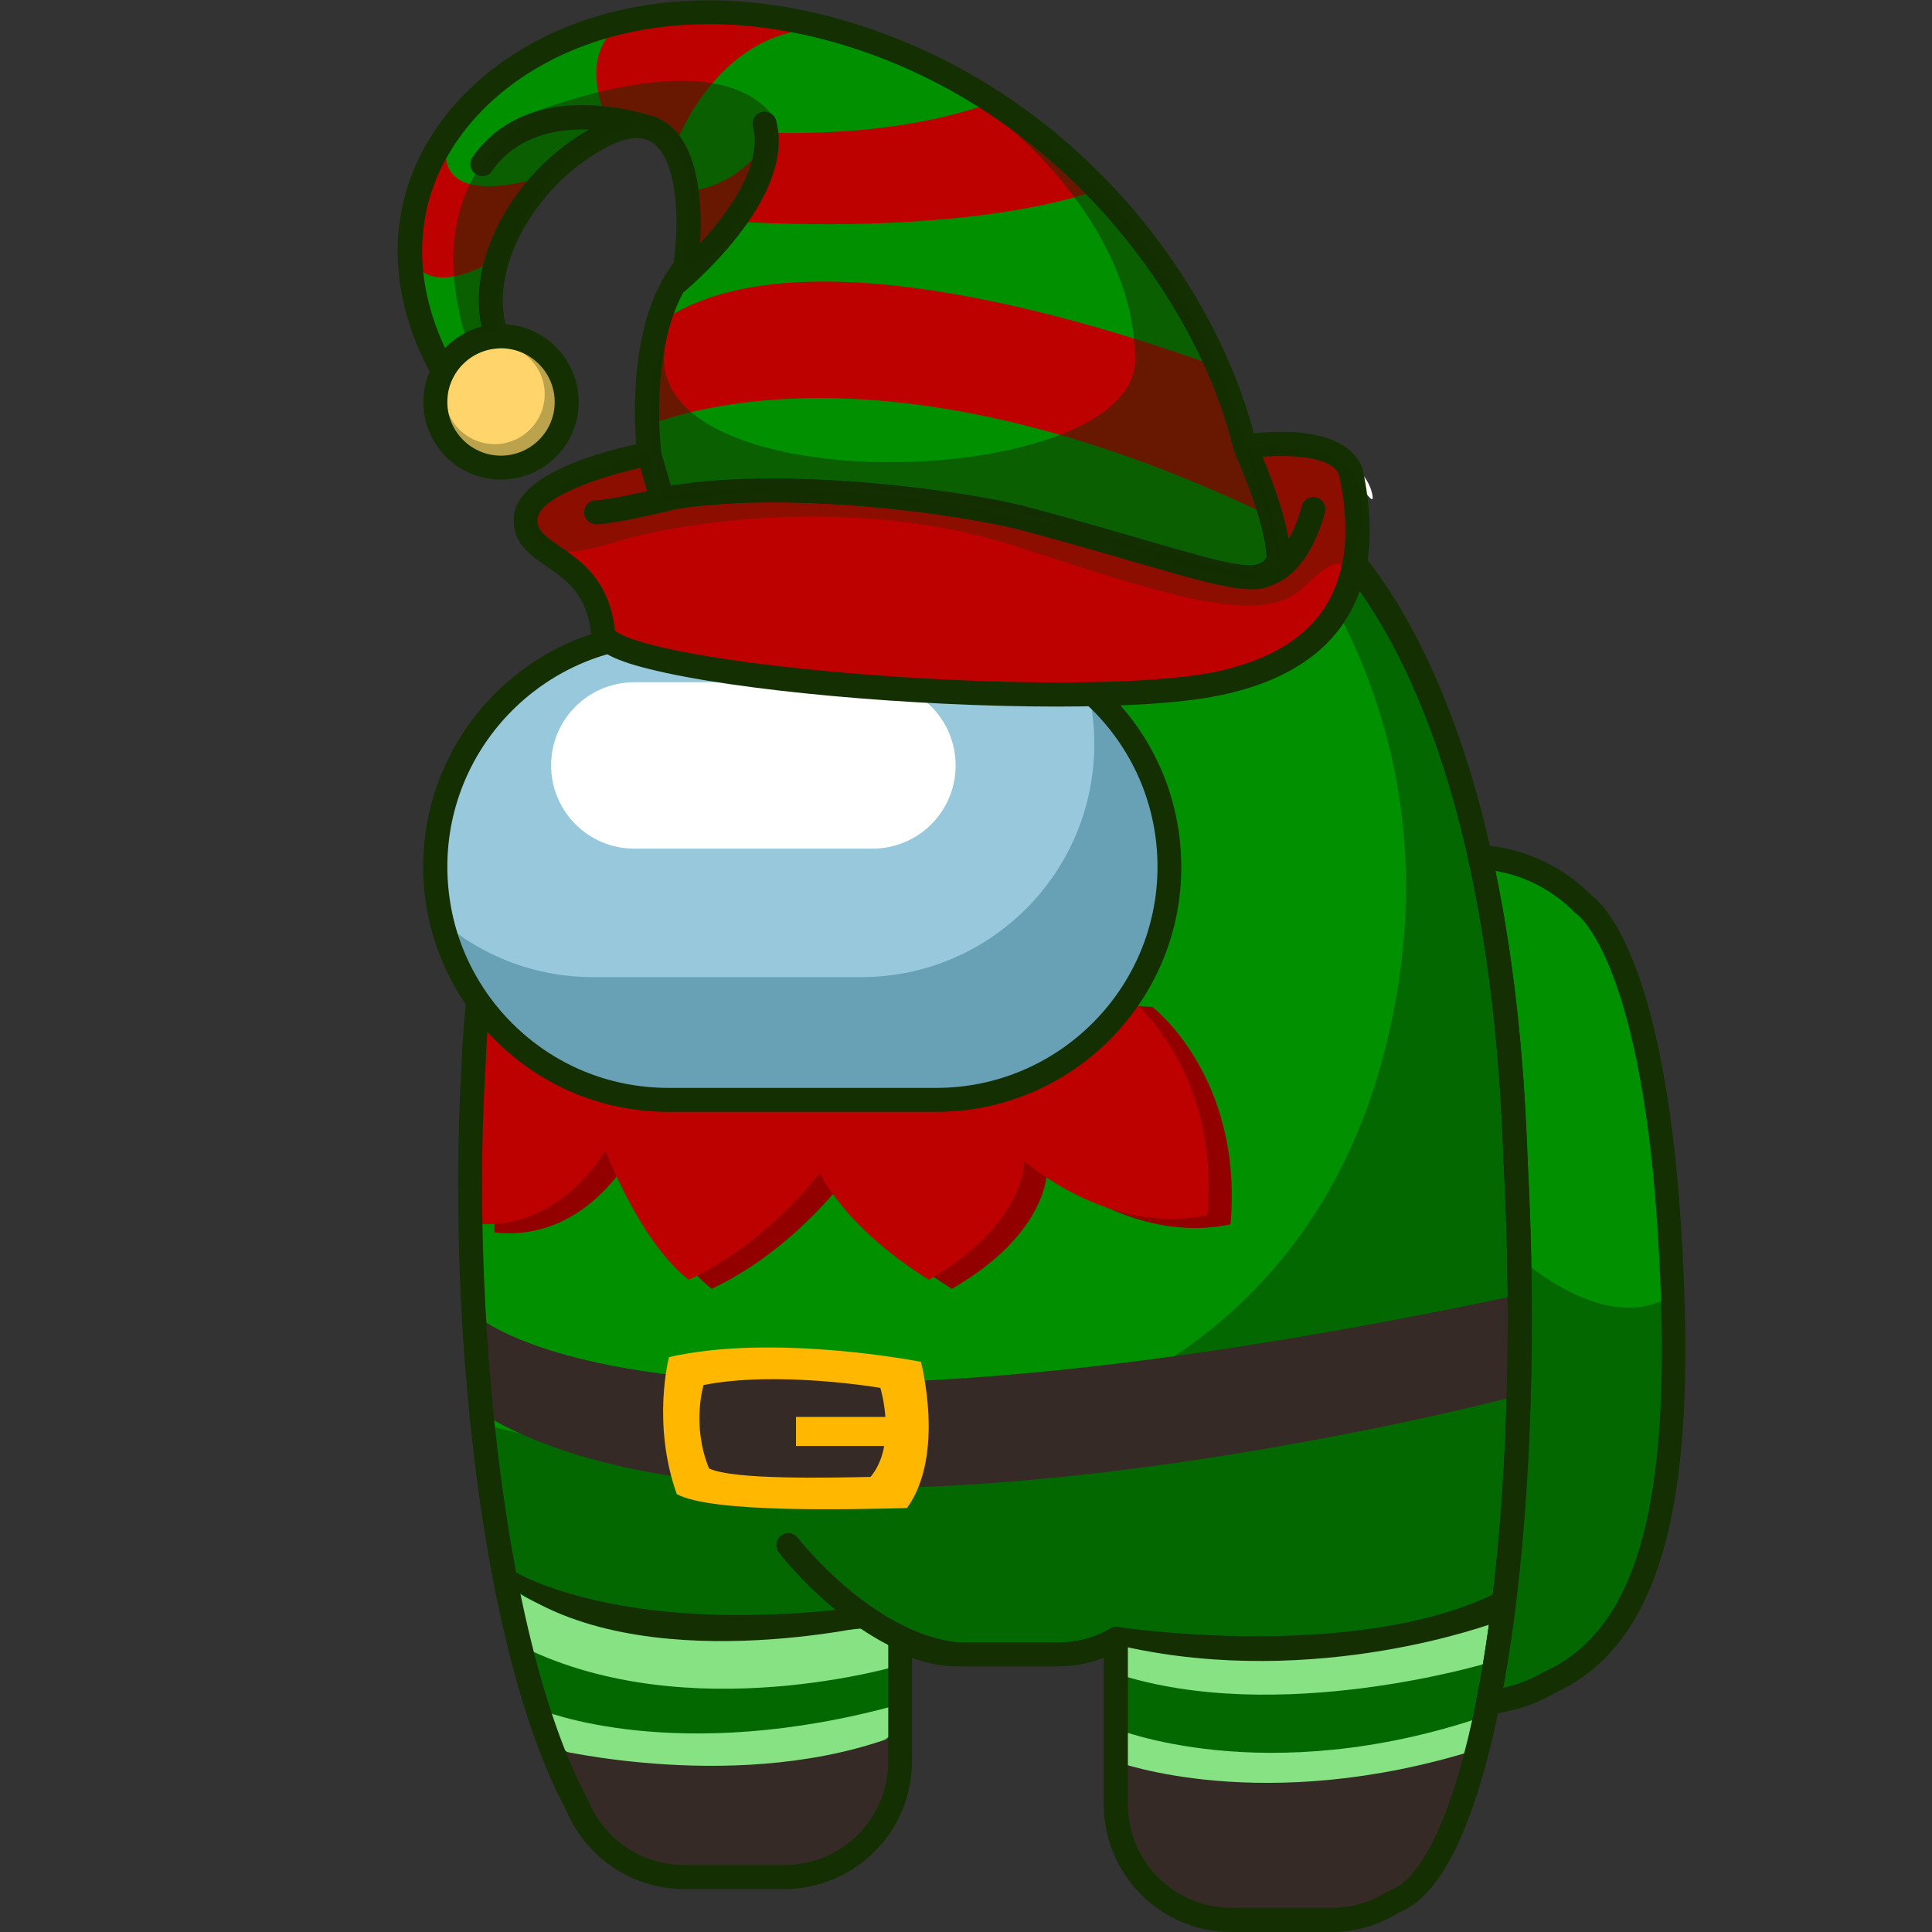 <?xml version="1.0" encoding="utf-8"?>
<!-- Generator: Adobe Illustrator 26.1.0, SVG Export Plug-In . SVG Version: 6.00 Build 0)  -->
<svg version="1.1" id="Слой_1" xmlns="http://www.w3.org/2000/svg" xmlns:xlink="http://www.w3.org/1999/xlink" x="0px" y="0px"
	 viewBox="0 0 1024 1024" style="enable-background:new 0 0 1024 1024;" xml:space="preserve">
<rect x="0" y="0" width="1024" height="1024" fill="#333333" stroke="none"/>
<style type="text/css">
	.st0{fill:#019000;}
	.st1{fill:#046801;}
	.st2{fill:#86E283;}
	.st3{fill:#352A26;}
	.st4{fill:#930000;}
	.st5{fill:#BD0100;}
	.st6{fill:#143002;}
	.st7{fill:#68A1B5;}
	.st8{fill:#98C8DC;}
	.st9{fill:#FFFFFF;}
	.st10{fill:#FFD46B;}
	.st11{opacity:0.29;fill:#143002;}
	.st12{fill:#FFB700;}
	.st13{opacity:0.49;fill:#143002;}
</style>
<g>
	<path class="st0" d="M788.7,902.3c-11.9,59.6-29.3,98.5-50.1,105.7c-9.5,6.1-20.8,9.6-32.9,9.6h-53.2c-33.8,0-61.2-27.4-61.2-61.3
		v-87.7c-9,5.2-19.5,8.2-30.6,8.2h-53.2c-11.2,0-21.6-3-30.6-8.2v64.9c0,33.9-27.4,61.3-61.2,61.3h-53.2c-12.9,0-24.9-4-34.7-10.8
		c-9.9-6.8-17.6-16.4-22.2-27.7c-25-46.4-41.6-121.4-50-201.6v0c-4.4-42.2-6.6-85.8-6.6-127.5c0-22,0.7-43.5,1.9-63.9
		c5.1-129.1,60.2-216.2,100.1-262.8c11.8-14.9,25.5-28.4,40.6-40c0.6-0.5,0.9-0.7,0.9-0.7c38.9-29.6,87.4-47.2,140-47.2h3.3
		c42,0,81.4,11.2,115.3,30.8c12.5,7.2,24.3,15.6,35.1,24.9c1.7,1.4,3.4,2.9,5,4.4c0,0,61,36.4,93.2,181.5
		c9.6,43.3,16.7,96.3,18.8,160.9C809.2,728.2,803.1,830.4,788.7,902.3z"/>
	<path class="st1" d="M788.7,902.3c-1.8,8.8-3.6,17.1-5.6,24.9c-11.5,45.4-26.7,74.7-44.4,80.8c-9.4,6.1-20.8,9.6-32.8,9.6h-53.2
		c-33.8,0-61.3-27.4-61.3-61.3v-87.7c-9.1,5.2-19.4,8.2-30.6,8.2h-53.1c-11.2,0-21.6-2.9-30.6-8.2v65c0,33.8-27.4,61.3-61.3,61.3
		h-53.1c-12.9,0-24.9-4.1-34.7-10.8c-10-6.8-17.7-16.3-22.2-27.6c-4.7-8.9-9.2-18.8-13.4-29.6c-17.6-45.7-29.9-107.2-36.6-172.1
		c190.4,50.2,423.8,17.9,478.5-199.4c36.8-146.5-26.7-251.6-83-312c12.5,7.3,24.3,15.6,35.1,25c1.7,1.4,3.3,2.8,5,4.3
		c0,0,61,36.4,93.2,181.5c9.6,43.3,16.7,96.2,18.8,160.8C809.2,728.2,803.1,830.3,788.7,902.3z"/>
	<path class="st2" d="M286.2,906.1c0,0,71.9,30.3,190.8-2.8c0,12.4,0,12.4,0,12.4l-38.2,30.8l-71.3-4.1l-47.5-1.8l-27.8-17.3
		L286.2,906.1z"/>
	<path class="st2" d="M589.9,915.7c0,0,80.2,33.8,197.3-6.2c-5.5,22.2-5.5,22.2-5.5,22.2l-81,25.3l-68.8-2.2l-40.5-12.7L589.9,915.7
		z"/>
	<path class="st3" d="M477,919.2v14.4c0,33.8-27.4,61.3-61.3,61.3h-53.1c-12.9,0-24.9-4.1-34.7-10.8c-10-6.8-17.7-16.3-22.2-27.6
		c-4.7-8.9-9.2-18.8-13.4-29.6C292.3,926.8,393.6,951.7,477,919.2z"/>
	<path class="st3" d="M783.1,927.2c-11.5,45.4-26.7,74.7-44.4,80.8c-9.4,6.1-20.8,9.6-32.8,9.6h-53.2c-33.8,0-61.3-27.4-61.3-61.3
		v-22.7C591.4,933.6,669.5,963,783.1,927.2z"/>
	<path class="st2" d="M269.9,840.5c0,0,36.1,39.3,207.1,20.7c0,17.5,0,21.4,0,21.4s-111.3,33.6-199.4-9.5
		C270.4,857.3,269.9,840.5,269.9,840.5z"/>
	<path class="st2" d="M591.4,865.9c0,0,70.8,26.7,201.8-10.6c-2.5,20.7-4.4,26-4.4,26s-111.2,33.9-197.4,5.7
		C591.4,879.6,591.4,865.9,591.4,865.9z"/>
	<path class="st4" d="M610.8,533.7c0,0,48.3,37,41.4,115.2C599.6,660.1,555,620,555,620s1.4,33.2-50.5,63.1
		c-45.2-28.1-57.8-56.7-57.8-56.7s-26.9,36.6-69.5,56.7c-26.3-20.6-44.1-68.7-44.1-68.7s-24.1,44.2-71,38.8
		c0.2-81.6,5.8-135.4,5.8-135.4L610.8,533.7z"/>
	<path class="st5" d="M598.5,528.8c0,0,48.3,37,41.4,115.2c-52.6,11.3-97.1-28.8-97.1-28.8s1.4,33.2-50.5,63.1
		c-45.2-28.1-57.8-56.7-57.8-56.7s-26.9,36.6-69.5,56.7c-26.3-20.6-44.1-68.7-44.1-68.7s-24.1,44.2-71,38.8
		c0.2-81.6,5.8-135.4,5.8-135.4L598.5,528.8z"/>
	<path class="st3" d="M249.1,694.6c0,0,85.1,92,556.4-8.4c1.4,50.2-4.8,54.5-4.8,54.5s-390.5,102.5-545,8.6
		C252.4,712.8,249.1,694.6,249.1,694.6z"/>
	<path class="st0" d="M821.5,891.5c-9.8,5.7-20.9,9.5-32.8,10.8c12.1-60.8,18.4-143.3,16.4-235.6c-0.3-16.9-1-34.1-1.9-51.5
		c-2.1-64.6-9.2-117.6-18.8-160.9c21.5,1.2,40.8,10.6,54.9,25.2c0,0,37.9,22.8,46.2,184.6c0.4,7.8,0.8,15.4,1,22.7
		C891,818,865.7,871.2,821.5,891.5z"/>
	<path class="st1" d="M821.5,891.5c-9.8,5.7-20.9,9.5-32.8,10.8c12.1-60.8,18.4-143.3,16.4-235.6c23.9,19.6,54.9,35.8,81.4,20
		C891,818,865.7,871.2,821.5,891.5z"/>
	<path class="st6" d="M507.6,883.2c-0.2,0-0.4,0-0.7,0c-51.3-5.2-92.4-58.1-94.1-60.4c-2.1-2.8-1.6-6.8,1.2-8.9
		c2.8-2.2,6.8-1.6,8.9,1.2c0.4,0.5,39.5,50.8,85.2,55.4c3.5,0.4,6.1,3.5,5.7,7C513.6,880.8,510.8,883.2,507.6,883.2z"/>
	<path class="st6" d="M705.8,1024h-53.2c-37.3,0-67.6-30.3-67.6-67.7v-77.6c-7.7,3-15.9,4.5-24.2,4.5h-53.2
		c-8.3,0-16.5-1.5-24.2-4.5v54.8c0,37.3-30.3,67.7-67.6,67.7h-53.2c-13.8,0-27-4.1-38.3-11.9c-11-7.6-19.5-18.1-24.5-30.5
		c-23.2-42.9-41.2-115.3-50.4-203.3c-4.4-41.5-6.7-85.9-6.6-128.2c0-22.3,0.7-43.9,1.9-64.3c5-128,58-215.6,101.6-266.6
		c12-15.1,26-29,41.5-40.9c42.6-32.5,92.3-49.2,144.8-49.2h3.3c41.6,0,82.6,10.9,118.5,31.6c12.8,7.4,24.9,16,36.1,25.6
		c1.7,1.4,3.4,3,5.1,4.5c1.6,0.8,62.7,38.8,95.1,184.8c10.6,47.8,17,102.3,18.9,162.1c5.7,108,0.3,213.3-14.7,288.6l0,0
		c-8.9,44.5-25.3,99.6-53.5,110.2C730.8,1020.5,718.5,1024,705.8,1024z M591.4,862.2c1.1,0,2.2,0.3,3.2,0.9c2,1.1,3.2,3.2,3.2,5.5
		v87.7c0,30.3,24.6,54.9,54.9,54.9h53.2c10.5,0,20.6-3,29.4-8.6c0.4-0.3,0.9-0.5,1.3-0.6c17.6-6.1,34.4-42.9,45.9-100.9l0,0
		c14.8-74.4,20.1-178.5,14.4-285.6c-1.9-59.1-8.2-112.8-18.7-159.8c-31.1-139.9-89.6-177-90.2-177.4c-2.6-2.2-4.2-3.6-5.8-5
		c-10.7-9.2-22.1-17.3-34.2-24.3c-34-19.6-72.7-29.9-112.2-29.9h-3.3c-49.7,0-96.7,15.9-136.1,45.9c-15.5,12-28.8,25.1-40.3,39.6
		c-42.4,49.6-93.8,134.6-98.7,259.1c-1.2,20.3-1.9,41.6-1.9,63.7c0,41.9,2.3,85.7,6.6,126.8c9.1,86.4,26.6,157.2,49.3,199.3
		c4.3,10.7,11.2,19.3,20.2,25.4c9.2,6.3,19.9,9.6,31.1,9.6h53.2c30.3,0,54.9-24.6,54.9-54.9v-64.9c0-2.3,1.2-4.4,3.2-5.5
		c2-1.1,4.4-1.1,6.4,0c8.4,4.8,17.8,7.3,27.4,7.3h53.2c9.6,0,19.1-2.5,27.4-7.3C589.2,862.5,590.3,862.2,591.4,862.2z"/>
	<g>
		<path class="st7" d="M230.7,459.4c0,9.9,1.2,19.6,3.4,28.9c5.4,22.5,17,42.7,32.8,58.5c22.3,22.4,53.2,36.2,87.4,36.2h142
			c68.3,0,123.6-55.3,123.6-123.6c0-34.1-13.8-65-36.2-87.4c-2.3-2.3-4.6-4.5-7.1-6.6c-21.6-18.5-49.6-29.6-80.3-29.6h-142
			C286.1,335.8,230.7,391.2,230.7,459.4z"/>
		<path class="st8" d="M230.7,459.4c0,9.9,1.2,19.6,3.4,28.9c21.6,18.5,49.6,29.6,80.3,29.6h142c68.3,0,123.6-55.3,123.6-123.6
			c0-9.9-1.2-19.6-3.4-28.9c-21.6-18.5-49.6-29.6-80.3-29.6h-142C286.1,335.8,230.7,391.2,230.7,459.4z"/>
		<path class="st9" d="M336.2,449.8h126.2c24.4,0,44.1-19.7,44.1-44.1v0c0-24.4-19.7-44.1-44.1-44.1H336.2
			c-24.4,0-44.1,19.7-44.1,44.1v0C292.1,430,311.8,449.8,336.2,449.8z"/>
		<path class="st6" d="M496.3,589.3h-142c-34.7,0-67.4-13.5-91.9-38.1c-17-17-28.9-38.3-34.5-61.5c-2.4-9.8-3.6-20-3.6-30.3
			c0-71.7,58.3-129.9,129.9-129.9h142c31,0,61,11.1,84.4,31.2c2.6,2.2,5,4.5,7.4,6.9c24.5,24.5,38.1,57.2,38.1,91.9
			C626.2,531,567.9,589.3,496.3,589.3z M354.3,342.2c-64.6,0-117.2,52.6-117.2,117.2c0,9.3,1.1,18.5,3.2,27.4
			c5,21,15.8,40.2,31.1,55.5c22.1,22.1,51.5,34.3,82.9,34.3h142c64.6,0,117.2-52.6,117.2-117.2c0-31.3-12.2-60.7-34.3-82.9
			c-2.2-2.2-4.4-4.2-6.7-6.2c-21.2-18.1-48.2-28.1-76.1-28.1H354.3z"/>
	</g>
	<path class="st6" d="M788.7,908.7c-1.8,0-3.5-0.7-4.7-2.1c-1.4-1.5-1.9-3.6-1.5-5.6c12.4-62.2,18.2-145.4,16.3-234.3
		c-0.3-16.8-1-33.9-1.9-51.3c-1.9-59.1-8.2-112.8-18.7-159.8c-0.4-2,0.1-4,1.4-5.5c1.3-1.5,3.3-2.3,5.2-2.2
		c22.2,1.3,43,10.7,58.6,26.6c6.8,4.8,40.6,36.3,48.4,189.2c0.4,7.8,0.8,15.5,1,22.8c4.2,121.8-16.9,186.8-68.4,210.7
		c-10.8,6.3-22.6,10.1-35.1,11.5C789.2,908.7,788.9,908.7,788.7,908.7z M792.6,461.6c9.5,45.7,15.2,97.2,17.1,153.4
		c0.9,17.4,1.6,34.7,1.9,51.6c1.8,85.5-3.5,166-14.8,228c7.6-1.7,14.8-4.6,21.6-8.5c0.2-0.1,0.4-0.2,0.6-0.3
		c46.4-21.3,65.3-82.6,61.3-198.8c-0.2-7.3-0.6-14.8-1-22.6c-7.9-153.8-42.9-179.3-43.2-179.6c-0.4-0.2-0.8-0.6-1.2-0.9
		C823.3,472,808.6,464.3,792.6,461.6z"/>
	<path class="st9" d="M704,236.8c0,0,19.6,9.9,23.1,24.2C730.7,275.3,712.9,242.3,704,236.8z"/>
	<path class="st5" d="M712.5,316.3c-8.8,19.8-27.5,36.8-63.2,45.1c-59.5,14-236.8,3.6-303.7-13.1c-15.7-3.9-25.2-8.1-26-12.5
		c-4-42.8-42.1-38.5-41.1-60.9c1-22.5,65.5-34.3,65.5-34.3s0,0,6.9,23.9c66.5-12.3,164.8,2.9,192.6,10.4
		c101.8,27.3,125.3,41.1,134,22.3c1-19-16.5-58-17.5-60.4l-0.1-0.1c0,0,47.9-7.8,56.1,13.8C720.4,271.3,722,295.4,712.5,316.3z"/>
	<path class="st6" d="M560.1,374.5c-75.5,0-169.6-8.3-216-19.9c-20.3-5-29.4-10.3-30.7-17.7c-2-21.8-13.1-29.4-23.7-36.7
		c-8.9-6.1-18.1-12.4-17.4-25.6c1.1-26.2,59.1-38.2,70.8-40.3c3.2-0.6,6.4,1.4,7.3,4.5l5.3,18.4c66-10.5,160.4,3.6,189.7,11.5
		c24.9,6.7,45.2,12.6,61.6,17.4c46.1,13.4,59.7,17,64.4,9.4c0-10.7-6-30.6-16.6-55.2l0.1,0c-1-1.6-1.3-3.6-0.8-5.5
		c0.7-2.3,2.6-4,5-4.4c5.4-0.9,53.4-7.9,63.1,17.9c6.1,29,4.8,51.8-3.8,70.6c-10.8,24.4-33.5,40.8-67.5,48.7
		C630.6,372.5,597.7,374.5,560.1,374.5z M325.9,334.2c1,0.9,5.3,4.1,21.2,8c66.7,16.7,242.7,26.8,300.7,13.1
		c29.9-7,49.7-21,58.8-41.5c0,0,0,0,0-0.1c7.4-16.2,8.5-36.4,3.2-61.8c-3.9-10.3-26.3-10.9-40.6-9.8c7.8,19.1,15.4,41.5,14.7,55.4
		c0,0.8-0.2,1.6-0.6,2.4c-8.9,19.1-26.9,13.9-80.1-1.5c-16.4-4.8-36.6-10.6-61.4-17.3c-29.4-7.9-125.7-22.2-189.8-10.3
		c-3.2,0.6-6.4-1.4-7.3-4.5l-5.2-18.3c-23.6,5.1-54.2,16.2-54.6,27.2c-0.3,5.6,3,8.4,11.9,14.5C308,297.3,323.1,307.7,325.9,334.2z"
		/>
	<path class="st0" d="M677.6,297.3c-8.8,18.8-32.3,5-134-22.3c-27.8-7.5-126.1-22.7-192.6-10.3c-6.9-24-6.9-24-6.9-24
		s-0.8-5.9-1-15.1c-0.4-13.5,0.1-34.2,5.6-53.6v-0.1c3.1-11,7.7-21.4,14.6-30c5.6-37.5,0-94.1-46.1-68.7
		c-41,22.5-66.4,70.8-53.7,105.2c-12.4,0.8-23,7.9-28.5,18.3c-11.9-21.2-27.4-61.3-9.4-104.5c26.6-64.1,116-109.3,229.1-72.5
		c26.2,8.6,50.2,20.3,71.9,34.6c18.5,12,35.4,25.8,50.4,40.6c30.8,30.5,54,65.5,68.9,99.9c6.1,14.3,10.8,28.5,14.2,42.1l0.1,0.1
		c0.6,1.5,8.7,19.5,13.7,37v0.1C676.2,282.6,677.9,291,677.6,297.3z"/>
	<path class="st5" d="M673.8,273.9c-186-89.5-297.4-61.1-330.7-48.4c-0.4-13.5,0.1-34.2,5.6-53.6v-0.1
		c69.4-51.3,227.5-2.6,297.2,22.8c6.1,14.3,10.8,28.5,14.2,42.1l0.1,0.1C660.8,238.4,668.8,256.4,673.8,273.9z"/>
	<path class="st5" d="M582.7,100.6c-76.2,25.7-193.6,16.7-193.6,16.7c10-5,16.9-36.2,16.3-47c60,1.8,99.4-8.2,121.1-16.2
		C545,66.1,567.6,85.8,582.7,100.6z"/>
	<path class="st5" d="M364,101.4c0,0,25.6-0.4,42.5-26.7c-2.7,22.9-12.2,43-38.3,66.4C366,125.8,364,101.4,364,101.4z"/>
	<path class="st5" d="M238.5,68.9c0,0-19.6,46.3,53.7,23.5c-15.2,17.5-25.6,30.4-28.1,43.3c-3.8,4.8-41.2,24.7-46.8-3.3
		C211.7,104.3,238.5,68.9,238.5,68.9z"/>
	<path class="st5" d="M357.1,78.8c0,0,23.6-67.8,84.2-63.3C395.2,4,337.2,9.8,337.2,9.8s-36.4,7.2-13.6,59.1
		C345.9,58.4,357.1,78.8,357.1,78.8z"/>
	<path class="st6" d="M663.3,312.3c-12.3,0-30.8-5.4-60-13.9c-16.4-4.8-36.6-10.6-61.4-17.3c-29.4-7.9-125.7-22.2-189.8-10.3
		c-3.2,0.6-6.4-1.4-7.3-4.5l-6.9-23.9c-0.5-3.7-8.3-67.2,19.1-103.1c3.5-24.8,1.5-54.8-11.1-63.6c-6-4.1-14.6-3.1-25.8,3.1
		c-38.3,21.1-62.1,66.6-50.8,97.4c0.7,1.9,0.4,4-0.7,5.7c-1.1,1.7-2.9,2.8-5,2.9c-9.7,0.6-18.6,6.3-23.2,14.9
		c-1.1,2.1-3.2,3.4-5.6,3.4c-2-0.3-4.5-1.2-5.6-3.3c-11.9-21.2-29-63.8-9.8-110.1c27.2-65.4,119.5-114.3,236.9-76.1
		c117.1,38,189.5,138.2,209.5,221c0,0,0,0,0,0c8.8,20.5,18.8,47.3,18,63.1c0,0.8-0.2,1.6-0.6,2.4
		C679.4,308.6,673.5,312.3,663.3,312.3z M409.7,253.6c55.5,0,113.6,9.3,135.5,15.2c24.9,6.7,45.2,12.6,61.6,17.4
		c46.1,13.4,59.7,17,64.4,9.4c0-10.7-6-30.6-16.6-55.2l0.1,0c-0.4-0.6-0.8-1.4-0.9-2.1c-18.3-76.9-89-176.2-201.2-212.7
		c-110.2-35.8-196.2,8.7-221.2,68.9c-14.8,35.7-5.3,69.2,4.5,90c5.3-5.4,12-9.4,19.3-11.3c-8-36.2,17.4-82.9,58.8-105.6
		c15.8-8.7,29-9.5,39.3-2.4c18.7,13,20.4,50,16.2,77.6c-0.2,1.1-0.6,2.2-1.3,3.1c-25.3,31.3-17.8,93.3-17.7,94l5.1,17.5
		C372.3,254.6,390.9,253.6,409.7,253.6z M677.6,297.3h0.1H677.6z"/>
	<path class="st10" d="M300.4,213.1c0,19.2-15.7,34.7-34.9,34.7c-19.2,0-34.7-15.5-34.7-34.7c0-6,1.5-11.6,4.2-16.5
		c5.5-10.3,16.1-17.5,28.4-18.2c0.8-0.1,1.4-0.1,2.1-0.1C284.7,178.2,300.4,193.8,300.4,213.1z"/>
	<path class="st11" d="M300.4,213.1c0,19.2-15.7,34.7-34.9,34.7c-19.2,0-34.7-15.5-34.7-34.7c0-6,1.5-11.6,4.2-16.5
		c5.5-10.3,16.1-17.5,28.4-18.2c0.8-0.1,1.4-0.1,2.1-0.1C284.7,178.2,300.4,193.8,300.4,213.1z"/>
	<path class="st10" d="M288.7,208.9c0,14.6-11.9,26.5-26.5,26.5c-14.6,0-26.5-11.8-26.5-26.5c0-4.6,1.1-8.8,3.2-12.6
		c4.2-7.8,12.2-13.3,21.6-13.9c0.6-0.1,1.1-0.1,1.6-0.1C276.8,182.4,288.7,194.3,288.7,208.9z"/>
	<path class="st6" d="M265.5,254.2c-22.7,0-41.1-18.4-41.1-41.1c0-6.9,1.7-13.5,5-19.6c6.6-12.4,19.5-20.7,33.6-21.6
		c0.6-0.1,1.5-0.1,2.5-0.1c22.7,0,41.2,18.5,41.2,41.2C306.8,235.8,288.3,254.2,265.5,254.2z M265.5,184.6c-0.2,0-1.6,0.1-1.8,0.1
		c-9.7,0.6-18.6,6.3-23.2,14.9c-2.3,4.2-3.4,8.7-3.4,13.5c0,15.6,12.7,28.4,28.4,28.4c15.7,0,28.5-12.7,28.5-28.4
		C294,197.4,281.2,184.6,265.5,184.6z"/>
	<path class="st6" d="M357.1,157.5c-1.9,0-3.7-0.8-5-2.4c-2.2-2.7-1.8-6.8,0.9-9c15.3-12.4,53.5-50.9,46.1-78.9
		c-0.9-3.4,1.1-6.9,4.5-7.8c3.4-0.9,6.9,1.1,7.8,4.5c11,41.7-47.9,90.1-50.4,92.1C359.9,157,358.5,157.5,357.1,157.5z"/>
	<path class="st6" d="M255.7,93.4c-1.3,0-2.5-0.4-3.7-1.2c-2.9-2-3.6-6-1.6-8.9c31.4-44.7,94.9-21.9,97.6-21c3.3,1.2,5,4.9,3.8,8.2
		c-1.2,3.3-4.9,5-8.2,3.8c-0.6-0.2-57-20.3-82.8,16.3C259.7,92.5,257.7,93.4,255.7,93.4z"/>
	<path class="st6" d="M316,277.9c-3.5,0-6.4-2.9-6.4-6.4c0-3.5,2.9-6.4,6.4-6.4c5.8,0,28.1-4.9,40.8-8c3.4-0.8,6.9,1.3,7.7,4.7
		c0.8,3.4-1.3,6.9-4.7,7.7C356.4,270.4,325.3,277.9,316,277.9z"/>
	<path class="st6" d="M670.7,310.9c-2.8,0-5.4-1.9-6.2-4.8c-0.9-3.4,1.2-6.9,4.6-7.8c12.2-3.1,19.1-22.7,20.8-29.9
		c0.8-3.4,4.2-5.6,7.6-4.8c3.4,0.8,5.6,4.2,4.8,7.6c-0.3,1.4-7.9,33.8-30.1,39.5C671.8,310.8,671.2,310.9,670.7,310.9z"/>
	<path class="st12" d="M354.6,719.3c0,0-9.3,34.9,4.1,72.6C377,802,451,800,480.7,799.3c20.5-28.2,7.4-77.5,7.4-77.5
		S410.5,706.5,354.6,719.3z"/>
	<path class="st3" d="M372.9,734.1c0,0-6.5,21.3,2.9,44.2c12.8,6.2,64.8,4.9,85.6,4.5c14.4-17.2,5.2-47.2,5.2-47.2
		S412.2,726.3,372.9,734.1z"/>
	<rect x="421.9" y="751" class="st12" width="54" height="15.4"/>
	<path class="st13" d="M262.9,78.8c0,0-37.2,29.4-16.2,99.4c16.2-2.8,16.2-2.8,16.2-2.8s0.2-87.8,74.3-109.4
		C302.9,55.9,278.4,56.5,262.9,78.8z"/>
	<path class="st13" d="M534.8,67.6c0,0,66.2,52.4,66.9,122.6c0.7,70.3-261.2,77.6-249.4-5.6c-15.5,24-2.4,73.8-1.3,80
		c1.2,6.2,102.9-29.6,250.7,26.7c58.1,20.8,81.1,18.1,76.1-4.1c-5.1-22.3-31.9-92.5-31.9-92.5S595.2,86.2,534.8,67.6z"/>
	<path class="st13" d="M276.5,62c0,0,104.4-44.4,135,2c-1.1,26.4-29.7,68.3-29.7,68.3c-12.4,6.5-18.6,9.5-18.6,9.5l1.5-33.9
		C364.7,107.9,381.8,54.1,276.5,62z"/>
	<path class="st6" d="M266.9,829.6c0,0,52.6,38.4,186.4,22.6c13.2,8.4,13.2,8.4,13.2,8.4s-127.6,30.8-196.5-20.2
		c-9.9-10-4.6-13-4.6-13"/>
	<path class="st6" d="M591.4,862.2c0,0,126,19.4,201.8-18c-0.6,15.7-0.6,15.7-0.6,15.7s-94.4,35.8-197.2,12.7
		C592,868.8,591.4,862.2,591.4,862.2z"/>
	<path class="st11" d="M288.7,289.6c0,0,3.9,8.1,38.2-2.5c34.3-10.6,127.9-25,212.4,2.7c84.5,27.7,130.8,42.3,152.1,21
		c21.3-21.3,21.7-7.8,21.7-7.8s28-54.1-15.4-64.2c-28.5-5.8-36.7,0-36.7,0s15.8,49.1,16.6,58.3c0.8,9.3-17.8,7.1-57.8-3.3
		c-40-10.4-156.7-47.3-271.7-30.4c-4-22.9-4-22.9-4-22.9S255.2,260.6,288.7,289.6z"/>
</g>
</svg>
